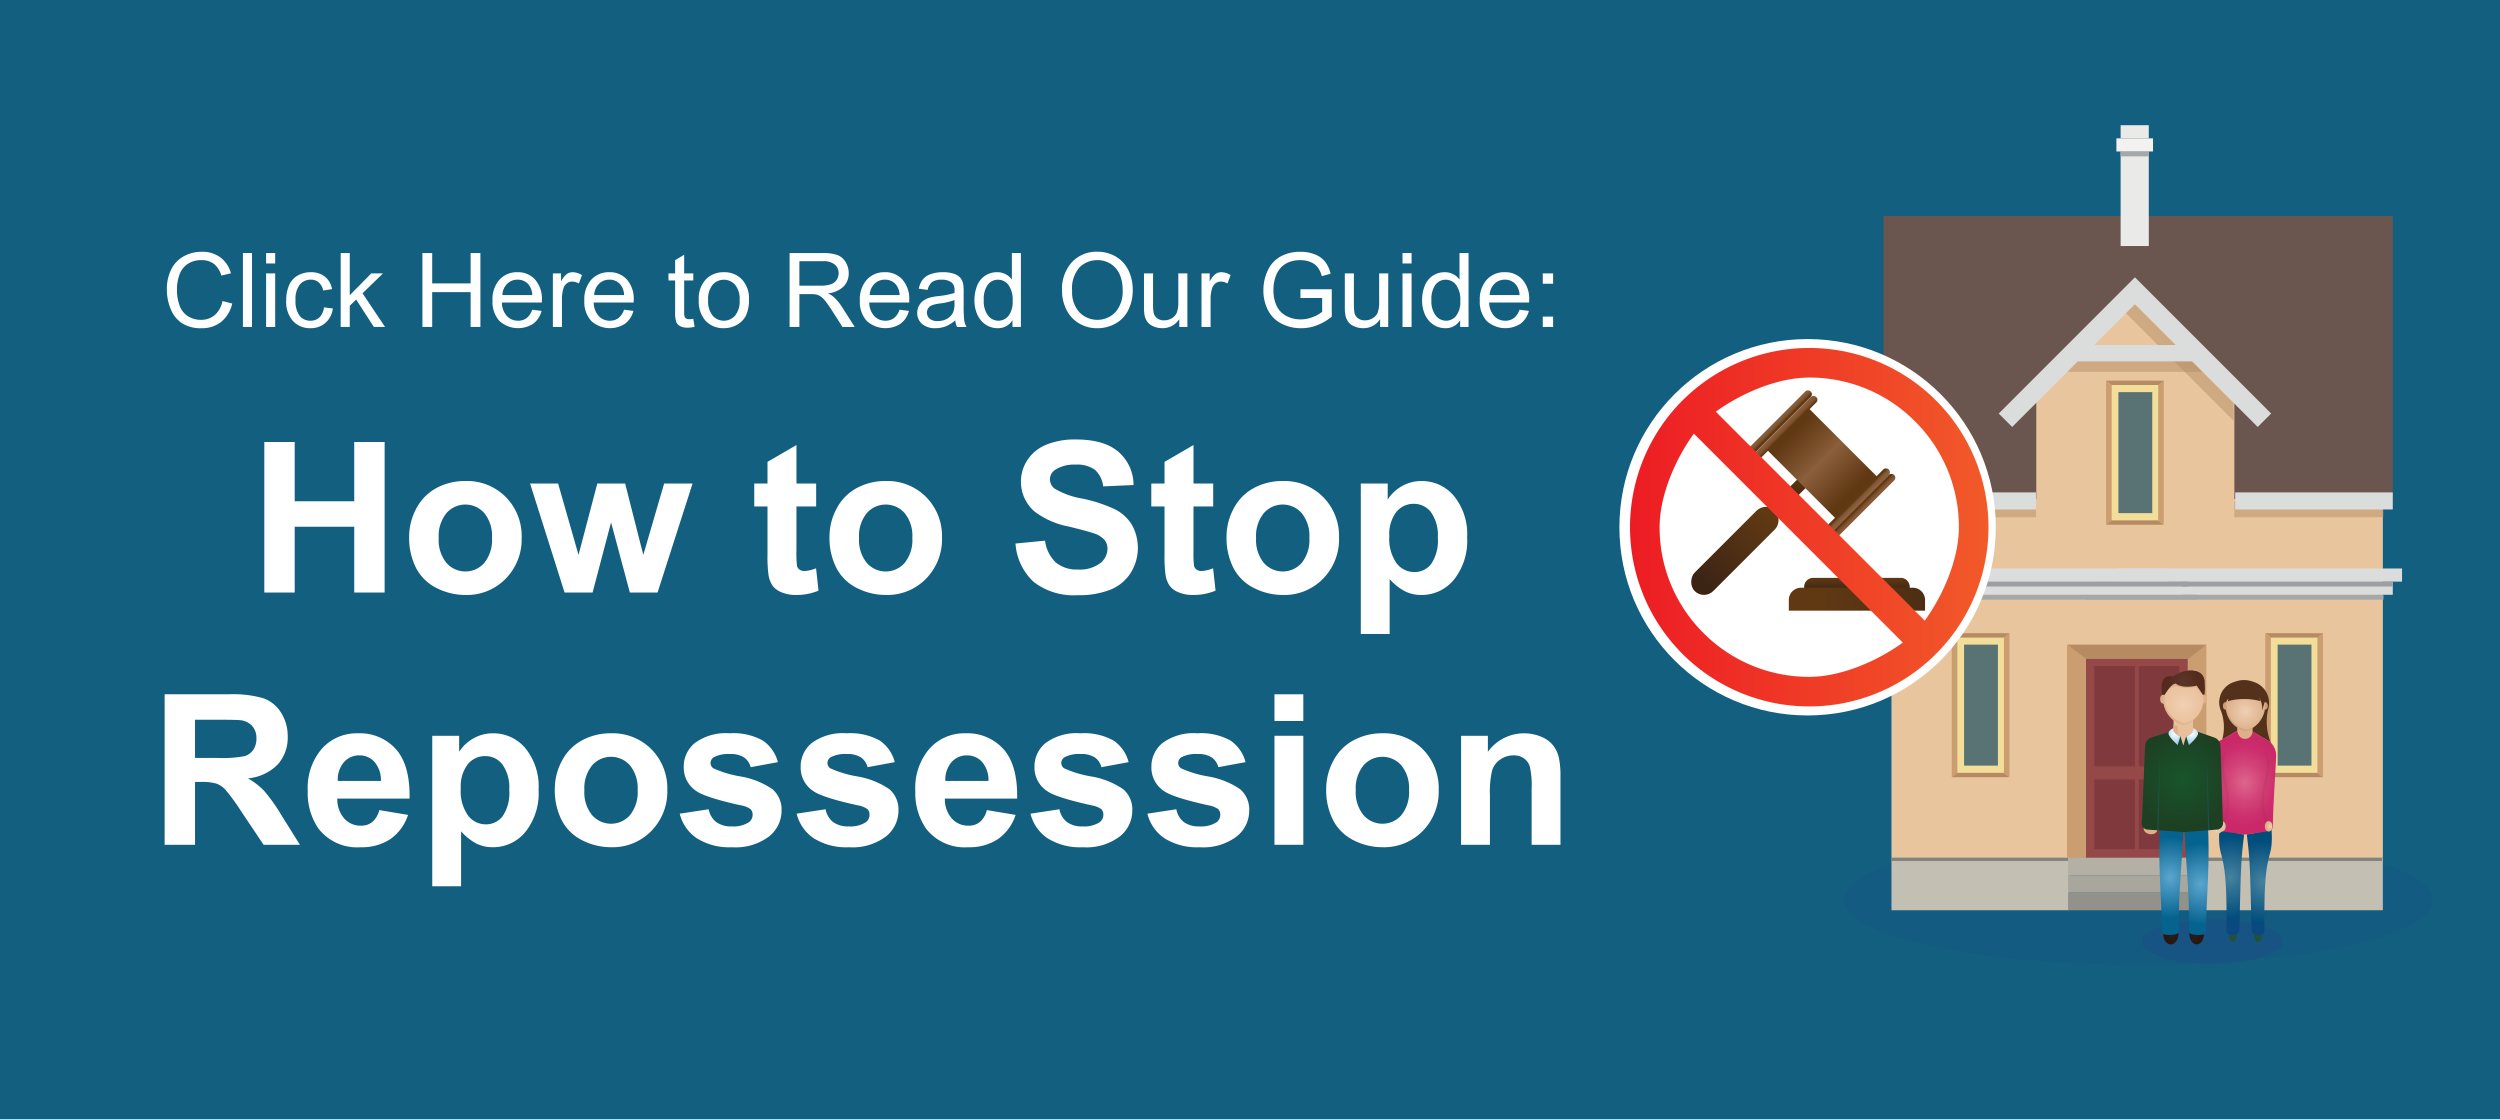 <svg xmlns="http://www.w3.org/2000/svg" xmlns:xlink="http://www.w3.org/1999/xlink" width="335" height="150" viewBox="0 0 335 150">
  <rect x="0" y="0" width="335" height="150" fill="#333333" stroke="none"/>
  <defs>
    <style>
      .cls-1 {
        isolation: isolate;
      }

      .cls-2 {
        fill: #125f80;
      }

      .cls-10, .cls-11, .cls-12, .cls-14, .cls-18, .cls-19, .cls-2, .cls-20, .cls-21, .cls-24, .cls-29, .cls-35, .cls-36, .cls-5, .cls-6, .cls-7, .cls-8, .cls-9 {
        fill-rule: evenodd;
      }

      .cls-3 {
        fill: #2b3990;
      }

      .cls-3, .cls-46 {
        opacity: 0.1;
      }

      .cls-3, .cls-46, .cls-50 {
        mix-blend-mode: multiply;
      }

      .cls-4 {
        fill: #6a564f;
      }

      .cls-5 {
        fill: #c4bfb3;
      }

      .cls-6 {
        fill: #b4b0a5;
      }

      .cls-7 {
        fill: #a9a79d;
      }

      .cls-8 {
        fill: #93928a;
      }

      .cls-9 {
        fill: #eaeae8;
      }

      .cls-10 {
        fill: #f3f2f1;
      }

      .cls-11 {
        fill: #a5a8a9;
      }

      .cls-12 {
        fill: #83827b;
      }

      .cls-13, .cls-14 {
        fill: #e8c59d;
      }

      .cls-15 {
        fill: #944948;
      }

      .cls-16 {
        fill: #803a3d;
      }

      .cls-17 {
        fill: #c49a6c;
      }

      .cls-18, .cls-25 {
        fill: #dbdddc;
      }

      .cls-19 {
        fill: #9da0a2;
      }

      .cls-20 {
        fill: #cb9e71;
      }

      .cls-21 {
        fill: #b68b63;
      }

      .cls-22 {
        fill: #f2dd99;
      }

      .cls-23 {
        fill: #597274;
      }

      .cls-24, .cls-26 {
        fill: #b58e66;
        opacity: 0.5;
      }

      .cls-27 {
        fill: #fff;
      }

      .cls-28 {
        fill: url(#linear-gradient);
      }

      .cls-29 {
        fill: url(#linear-gradient-2);
      }

      .cls-30 {
        fill: url(#linear-gradient-3);
      }

      .cls-31 {
        fill: url(#linear-gradient-4);
      }

      .cls-32 {
        fill: url(#linear-gradient-5);
      }

      .cls-33 {
        fill: url(#linear-gradient-6);
      }

      .cls-34 {
        fill: url(#linear-gradient-7);
      }

      .cls-35 {
        fill: url(#linear-gradient-8);
      }

      .cls-36 {
        fill: url(#linear-gradient-9);
      }

      .cls-37 {
        fill: url(#linear-gradient-10);
      }

      .cls-38 {
        fill: url(#radial-gradient);
      }

      .cls-39 {
        fill: url(#radial-gradient-2);
      }

      .cls-40 {
        fill: url(#radial-gradient-3);
      }

      .cls-41 {
        fill: url(#radial-gradient-4);
      }

      .cls-42 {
        fill: #53311b;
      }

      .cls-43 {
        fill: #ddb08a;
      }

      .cls-44 {
        fill: #cd9d77;
      }

      .cls-45 {
        fill: url(#radial-gradient-5);
      }

      .cls-46 {
        fill: #603a1a;
      }

      .cls-47 {
        fill: url(#radial-gradient-6);
      }

      .cls-48 {
        fill: url(#radial-gradient-7);
      }

      .cls-49 {
        fill: url(#radial-gradient-8);
      }

      .cls-50 {
        fill: #2a3b8f;
        opacity: 0.2;
      }

      .cls-51 {
        fill: url(#radial-gradient-9);
      }

      .cls-52 {
        fill: url(#radial-gradient-10);
      }

      .cls-53 {
        fill: url(#radial-gradient-11);
      }

      .cls-54 {
        fill: url(#radial-gradient-12);
      }

      .cls-55 {
        fill: url(#radial-gradient-13);
      }

      .cls-56 {
        fill: url(#New_Gradient_Swatch_copy);
      }

      .cls-57 {
        fill: #e9c09b;
      }

      .cls-58 {
        fill: #1b76ba;
        opacity: 0.3;
      }

      .cls-59 {
        fill: url(#radial-gradient-14);
      }

      .cls-60 {
        fill: url(#radial-gradient-15);
      }

      .cls-61 {
        fill: url(#radial-gradient-16);
      }

      .cls-62 {
        fill: #deb18a;
      }

      .cls-63 {
        fill: url(#radial-gradient-17);
      }

      .cls-64 {
        fill: none;
      }

      .cls-65 {
        fill: url(#New_Gradient_Swatch);
      }

      .cls-66 {
        fill: url(#New_Gradient_Swatch-2);
      }
    </style>
    <linearGradient id="linear-gradient" x1="-534.654" y1="-3543.647" x2="-534.654" y2="-3531.522" gradientTransform="translate(767.129 3611.225)" gradientUnits="userSpaceOnUse">
      <stop offset="0" stop-color="#603913"/>
      <stop offset="0.791" stop-color="#442915"/>
      <stop offset="1" stop-color="#3c2415"/>
    </linearGradient>
    <linearGradient id="linear-gradient-2" x1="240.413" y1="63.078" x2="240.413" y2="68.329" gradientTransform="matrix(1, 0, 0, 1, 0, 0)" xlink:href="#linear-gradient"/>
    <linearGradient id="linear-gradient-3" x1="-1167.255" y1="2921.834" x2="-1167.255" y2="2932.765" gradientTransform="translate(1234.069 -2865.349) scale(0.848 1)" gradientUnits="userSpaceOnUse">
      <stop offset="0" stop-color="#603913"/>
      <stop offset="0.333" stop-color="#7c512d"/>
      <stop offset="0.495" stop-color="#8b5e3c"/>
      <stop offset="1" stop-color="#603913"/>
    </linearGradient>
    <linearGradient id="linear-gradient-4" x1="-542.631" y1="-3379.966" x2="-541.164" y2="-3379.966" gradientTransform="matrix(0, 1, -0.848, 0, -2627.035, 598.773)" gradientUnits="userSpaceOnUse">
      <stop offset="0" stop-color="#8b5e3c"/>
      <stop offset="0.513" stop-color="#895c3a"/>
      <stop offset="0.712" stop-color="#825634"/>
      <stop offset="0.856" stop-color="#764c28"/>
      <stop offset="0.974" stop-color="#653d18"/>
      <stop offset="1" stop-color="#603913"/>
    </linearGradient>
    <linearGradient id="linear-gradient-5" x1="-543.546" y1="-3379.966" x2="-542.324" y2="-3379.966" gradientTransform="matrix(0, 1, -0.848, 0, -2627.779, 599.081)" xlink:href="#linear-gradient-4"/>
    <linearGradient id="linear-gradient-6" x1="-527.119" y1="-3379.966" x2="-528.061" y2="-3379.966" gradientTransform="matrix(0, 1, -0.848, 0, -2617.325, 594.751)" xlink:href="#linear-gradient-4"/>
    <linearGradient id="linear-gradient-7" x1="-525.542" y1="-3379.966" x2="-527.023" y2="-3379.966" gradientTransform="matrix(0, 1, -0.848, 0, -2616.593, 594.448)" xlink:href="#linear-gradient-4"/>
    <linearGradient id="linear-gradient-8" x1="248.829" y1="79.224" x2="248.829" y2="77.462" gradientUnits="userSpaceOnUse">
      <stop offset="0" stop-color="#3c2415"/>
      <stop offset="1" stop-color="#603913"/>
    </linearGradient>
    <linearGradient id="linear-gradient-9" x1="270.175" y1="80.29" x2="244.065" y2="80.29" xlink:href="#linear-gradient-8"/>
    <linearGradient id="linear-gradient-10" x1="218.422" y1="70.645" x2="266.455" y2="70.645" gradientUnits="userSpaceOnUse">
      <stop offset="0" stop-color="#ed1c24"/>
      <stop offset="1" stop-color="#f15a29"/>
    </linearGradient>
    <radialGradient id="radial-gradient" cx="623.417" cy="-46.981" r="0.706" gradientTransform="translate(-164.945 192.76) scale(0.745 1.436)" gradientUnits="userSpaceOnUse">
      <stop offset="0" stop-color="#24572b"/>
      <stop offset="1" stop-color="#1d572c"/>
    </radialGradient>
    <radialGradient id="radial-gradient-2" cx="-1180.557" cy="-46.981" r="0.706" gradientTransform="matrix(-0.745, 0, 0, 1.436, -576.388, 192.76)" xlink:href="#radial-gradient"/>
    <radialGradient id="radial-gradient-3" cx="432.068" cy="-17.429" r="4.833" gradientTransform="matrix(0.999, 0.049, -0.053, 1.128, -133.707, 116.056)" gradientUnits="userSpaceOnUse">
      <stop offset="0" stop-color="#45829f"/>
      <stop offset="1" stop-color="#014d7c"/>
    </radialGradient>
    <radialGradient id="radial-gradient-4" cx="-909.564" cy="41.398" r="4.833" gradientTransform="matrix(-0.999, 0.049, 0.053, 1.128, -607.627, 116.056)" xlink:href="#radial-gradient-3"/>
    <radialGradient id="radial-gradient-5" cx="406.094" cy="104.861" r="6.035" gradientTransform="translate(-50.47) scale(0.865 1)" gradientUnits="userSpaceOnUse">
      <stop offset="0" stop-color="#dd668c"/>
      <stop offset="0.006" stop-color="#dd658c"/>
      <stop offset="0.423" stop-color="#d34479"/>
      <stop offset="0.77" stop-color="#cc2f6d"/>
      <stop offset="1" stop-color="#ca2869"/>
    </radialGradient>
    <radialGradient id="radial-gradient-6" cx="300.878" cy="95.354" r="2.643" gradientUnits="userSpaceOnUse">
      <stop offset="0" stop-color="#efd0b4"/>
      <stop offset="1" stop-color="#ddb08a"/>
    </radialGradient>
    <radialGradient id="radial-gradient-7" cx="402.653" cy="110.73" r="0.645" gradientTransform="translate(-50.47) scale(0.865 1)" xlink:href="#radial-gradient-6"/>
    <radialGradient id="radial-gradient-8" cx="-1151.229" cy="110.73" r="0.645" gradientTransform="matrix(-0.865, 0, 0, 1, -691.56, 0)" xlink:href="#radial-gradient-6"/>
    <radialGradient id="radial-gradient-9" cx="651.16" cy="-80.35" r="1.138" gradientTransform="translate(-170.187 252.063) scale(0.713 1.579)" gradientUnits="userSpaceOnUse">
      <stop offset="0" stop-color="#231f20"/>
      <stop offset="1" stop-color="#2a150f"/>
    </radialGradient>
    <radialGradient id="radial-gradient-10" cx="612.223" cy="-80.35" r="1.138" gradientTransform="translate(-164.945 252.063) scale(0.745 1.579)" xlink:href="#radial-gradient-9"/>
    <radialGradient id="radial-gradient-11" cx="-1424.439" cy="63.992" r="4.822" gradientTransform="matrix(-0.999, 0.049, 0.053, 1.128, -1131.496, 116.056)" gradientUnits="userSpaceOnUse">
      <stop offset="0" stop-color="#5ba5ce"/>
      <stop offset="1" stop-color="#05638f"/>
    </radialGradient>
    <radialGradient id="radial-gradient-12" cx="424.015" cy="-17.057" r="4.822" gradientTransform="matrix(0.999, 0.049, -0.053, 1.128, -133.707, 116.056)" xlink:href="#radial-gradient-11"/>
    <radialGradient id="radial-gradient-13" cx="127.855" cy="267.63" r="0.799" gradientTransform="translate(169.11 -156.51)" gradientUnits="userSpaceOnUse">
      <stop offset="0" stop-color="#efd0b4"/>
      <stop offset="1" stop-color="#e9c09b"/>
    </radialGradient>
    <radialGradient id="New_Gradient_Swatch_copy" data-name="New Gradient Swatch copy" cx="292.432" cy="104.423" r="6.321" gradientUnits="userSpaceOnUse">
      <stop offset="0" stop-color="#18552b"/>
      <stop offset="1" stop-color="#1d4023"/>
    </radialGradient>
    <radialGradient id="radial-gradient-14" cx="291.423" cy="98.295" r="1.65" gradientUnits="userSpaceOnUse">
      <stop offset="0" stop-color="#fff"/>
      <stop offset="1" stop-color="#8bc4eb"/>
    </radialGradient>
    <radialGradient id="radial-gradient-15" cx="198.074" cy="98.295" r="1.65" gradientTransform="matrix(-1, 0, 0, 1, 491.772, 0)" xlink:href="#radial-gradient-14"/>
    <radialGradient id="radial-gradient-16" cx="290.16" cy="93.218" r="0.001" gradientUnits="userSpaceOnUse">
      <stop offset="0" stop-color="#8a5e3c"/>
      <stop offset="1" stop-color="#754d29"/>
    </radialGradient>
    <radialGradient id="radial-gradient-17" cx="292.58" cy="94.383" r="2.734" gradientUnits="userSpaceOnUse">
      <stop offset="0" stop-color="#f0d0b4"/>
      <stop offset="1" stop-color="#eac19c"/>
    </radialGradient>
    <radialGradient id="New_Gradient_Swatch" data-name="New Gradient Swatch" cx="292.555" cy="91.49" r="2.351" gradientUnits="userSpaceOnUse">
      <stop offset="0" stop-color="#5b3729"/>
      <stop offset="1" stop-color="#532a1c"/>
    </radialGradient>
    <radialGradient id="New_Gradient_Swatch-2" cx="292.554" cy="91.097" r="2.229" xlink:href="#New_Gradient_Swatch"/>
  </defs>
  <title>335x150-banner-out</title>
  <g class="cls-1">
    <g id="Layer_1" data-name="Layer 1">
      <polygon class="cls-2" points="0 0 335 0 335 150 0 150 0 0 0 0"/>
    </g>
    <g id="Layer_3" data-name="Layer 3">
      <g>
        <ellipse class="cls-3" cx="286.54" cy="120.587" rx="39.46" ry="8.696"/>
        <g>
          <rect class="cls-4" x="252.382" y="28.944" width="68.25" height="38.008"/>
          <polygon class="cls-5" points="277.235 114.928 253.459 114.928 253.459 121.974 277.235 121.974 277.235 114.928 277.235 114.928"/>
          <polygon class="cls-6" points="295.524 114.928 277.124 114.928 277.124 117.276 295.524 117.276 295.524 114.928 295.524 114.928"/>
          <polygon class="cls-7" points="277.123 117.276 277.123 119.625 295.525 119.625 295.525 117.276 277.123 117.276 277.123 117.276"/>
          <polygon class="cls-8" points="277.123 119.625 277.123 121.973 295.525 121.973 295.525 119.625 277.123 119.625 277.123 119.625"/>
          <g>
            <polygon class="cls-9" points="284.164 20.298 284.164 32.967 287.938 32.967 287.938 20.298 284.164 20.298 284.164 20.298"/>
            <polygon class="cls-9" points="287.938 18.538 287.938 16.777 284.164 16.777 284.164 18.538 287.938 18.538 287.938 18.538"/>
            <polygon class="cls-10" points="288.504 20.298 288.504 18.538 283.598 18.538 283.598 20.298 288.504 20.298 288.504 20.298"/>
            <polygon class="cls-11" points="287.938 20.954 287.938 20.298 284.273 20.298 284.164 20.298 284.164 20.954 287.938 20.954 287.938 20.954"/>
          </g>
          <polygon class="cls-12" points="277.123 115.366 277.123 114.928 253.459 114.928 253.459 115.366 277.123 115.366 277.123 115.366"/>
          <polygon class="cls-5" points="319.301 114.928 295.525 114.928 295.525 121.974 319.301 121.974 319.301 114.928 319.301 114.928"/>
          <polygon class="cls-12" points="319.19 115.366 319.19 114.928 295.525 114.928 295.525 115.366 319.19 115.366 319.19 115.366"/>
          <rect class="cls-13" x="253.459" y="66.872" width="65.842" height="48.057"/>
          <polygon class="cls-14" points="299.407 75.003 272.861 75.003 272.861 51.592 286.079 38.901 299.407 51.303 299.407 75.003"/>
          <g>
            <rect class="cls-15" x="279.48" y="87.589" width="13.721" height="27.339"/>
            <g>
              <rect class="cls-16" x="280.637" y="89.26" width="5.444" height="13.437"/>
              <rect class="cls-16" x="286.6" y="89.26" width="5.444" height="13.437"/>
            </g>
            <g>
              <rect class="cls-16" x="280.637" y="104.442" width="5.444" height="9.341"/>
              <rect class="cls-16" x="286.6" y="104.442" width="5.444" height="9.341"/>
            </g>
          </g>
          <circle class="cls-17" cx="291.266" cy="103.686" r="1.092"/>
          <g>
            <polygon class="cls-18" points="320.632 77.939 280.321 77.939 280.321 79.7 320.632 79.7 320.632 77.939 320.632 77.939"/>
            <polygon class="cls-18" points="321.873 76.177 283.501 76.177 283.501 77.939 321.873 77.939 321.873 76.177 321.873 76.177"/>
            <polygon class="cls-11" points="319.391 80.356 319.391 79.7 280.742 79.7 279.591 79.7 279.591 80.356 319.391 80.356 319.391 80.356"/>
            <polygon class="cls-19" points="320.632 77.939 280.742 77.939 280.742 78.595 320.632 78.595 320.632 77.939 320.632 77.939"/>
            <polygon class="cls-18" points="252.382 77.939 292.358 77.939 292.358 79.7 252.382 79.7 252.382 77.939 252.382 77.939"/>
            <polygon class="cls-18" points="251.207 76.177 290.493 76.177 290.493 77.939 251.207 77.939 251.207 76.177 251.207 76.177"/>
            <polygon class="cls-11" points="253.459 80.356 253.459 79.7 293.219 79.7 294.402 79.7 294.402 80.356 253.459 80.356 253.459 80.356"/>
            <polygon class="cls-19" points="252.382 77.939 293.252 77.939 293.252 78.595 252.382 78.595 252.382 77.939 252.382 77.939"/>
          </g>
          <polygon class="cls-20" points="279.48 114.928 276.982 114.928 276.982 86.379 279.48 87.589 279.48 114.928"/>
          <polygon class="cls-20" points="295.651 114.928 293.153 114.928 293.153 87.589 295.651 86.379 295.651 114.928"/>
          <polygon class="cls-21" points="293.241 88.294 279.533 88.294 277.022 86.379 295.651 86.379 293.241 88.294"/>
          <g>
            <g>
              <rect class="cls-22" x="298.342" y="91.369" width="18.143" height="6.255" transform="translate(401.909 -212.917) rotate(90)"/>
              <rect class="cls-23" x="305.201" y="86.379" width="4.534" height="16.214"/>
            </g>
            <polygon class="cls-20" points="311.285 104.147 310.541 103.567 310.541 85.425 311.285 84.845 311.285 104.147"/>
            <polygon class="cls-20" points="303.546 104.147 304.29 103.567 304.29 85.425 303.546 84.845 303.546 104.147"/>
            <polygon class="cls-21" points="303.546 84.845 304.306 85.425 306.406 85.425 308.456 85.425 310.555 85.425 311.285 84.845 303.546 84.845"/>
            <polygon class="cls-21" points="311.285 104.147 310.525 103.567 308.425 103.567 306.375 103.567 304.276 103.567 303.546 104.147 311.285 104.147"/>
          </g>
          <g>
            <g>
              <rect class="cls-22" x="277.008" y="57.536" width="18.143" height="6.255" transform="translate(346.743 -225.415) rotate(90)"/>
              <rect class="cls-23" x="283.867" y="52.547" width="4.534" height="16.214"/>
            </g>
            <polygon class="cls-20" points="289.95 70.315 289.206 69.735 289.206 51.592 289.95 51.013 289.95 70.315"/>
            <polygon class="cls-20" points="282.212 70.315 282.956 69.735 282.956 51.592 282.212 51.013 282.212 70.315"/>
            <polygon class="cls-21" points="282.212 51.013 282.972 51.592 285.071 51.592 287.121 51.592 289.221 51.592 289.95 51.013 282.212 51.013"/>
            <polygon class="cls-21" points="289.95 70.315 289.19 69.735 287.091 69.735 285.041 69.735 282.941 69.735 282.212 70.315 289.95 70.315"/>
          </g>
          <polygon class="cls-24" points="284.464 41.544 299.31 56.39 299.31 52.547 285.872 39.108 284.464 41.544"/>
          <path class="cls-24" d="M277.235,47.533c.286-.013,16.523,0,16.523,0l2.839,2.299H275.506Z"/>
          <g>
            <g>
              <rect class="cls-22" x="256.329" y="91.369" width="18.143" height="6.255" transform="translate(359.896 -170.904) rotate(90)"/>
              <rect class="cls-23" x="263.188" y="86.379" width="4.534" height="16.214"/>
            </g>
            <polygon class="cls-20" points="269.272 104.147 268.527 103.567 268.527 85.425 269.272 84.845 269.272 104.147"/>
            <polygon class="cls-20" points="261.533 104.147 262.277 103.567 262.277 85.425 261.533 84.845 261.533 104.147"/>
            <polygon class="cls-21" points="261.533 84.845 262.293 85.425 264.393 85.425 266.442 85.425 268.542 85.425 269.272 84.845 261.533 84.845"/>
            <polygon class="cls-21" points="269.272 104.147 268.511 103.567 266.412 103.567 264.362 103.567 262.263 103.567 261.533 104.147 269.272 104.147"/>
          </g>
          <polygon class="cls-18" points="304.333 55.414 286.088 37.169 286.081 37.176 286.074 37.169 267.83 55.414 269.63 57.214 286.081 40.763 302.532 57.214 304.333 55.414"/>
          <rect class="cls-25" x="278.231" y="46.234" width="16.171" height="2.191"/>
          <rect class="cls-26" x="253.459" y="67.125" width="19.358" height="2.185"/>
          <rect class="cls-26" x="299.407" y="67.125" width="19.984" height="2.185"/>
          <rect class="cls-25" x="252.382" y="65.981" width="20.435" height="2.287"/>
          <rect class="cls-25" x="299.518" y="65.981" width="21.114" height="2.287"/>
        </g>
        <g>
          <circle class="cls-27" cx="242.218" cy="70.653" r="25.218"/>
          <rect class="cls-28" x="230.721" y="66.2" width="3.509" height="15.233" rx="1.755" ry="1.755" transform="translate(120.287 -142.764) rotate(45)"/>
          <path class="cls-29" d="M243.598,63.101l-.485-.485a.459.459,0,0,0-.647,0l-5.37,5.37a1.738,1.738,0,0,1,.766.446h0a1.735,1.735,0,0,1,.407.646l5.33-5.33A.459.459,0,0,0,243.598,63.101Z"/>
          <g>
            <rect class="cls-30" x="240.238" y="55.242" width="7.893" height="13.732" rx="0.431" ry="0.431" transform="translate(27.603 190.855) rotate(-45)"/>
            <rect class="cls-31" x="233.603" y="56.736" width="11.451" height="1.035" rx="0.487" ry="0.487" transform="translate(29.614 186) rotate(-45)"/>
            <rect class="cls-32" x="232.86" y="55.992" width="11.451" height="1.035" rx="0.487" ry="0.487" transform="translate(29.922 185.257) rotate(-45)"/>
            <rect class="cls-33" x="243.313" y="66.446" width="11.451" height="1.035" rx="0.487" ry="0.487" transform="translate(25.592 195.71) rotate(-45)"/>
            <rect class="cls-34" x="244.045" y="67.178" width="11.451" height="1.035" rx="0.487" ry="0.487" transform="translate(25.288 196.442) rotate(-45)"/>
          </g>
          <g>
            <path class="cls-35" d="M255.903,79.576V78.576a1.214,1.214,0,0,0-1.269-1.143H243.025a1.214,1.214,0,0,0-1.269,1.143v1Z"/>
            <path class="cls-36" d="M257.957,81.826V80.392a1.643,1.643,0,0,0-1.638-1.638H241.339a1.643,1.643,0,0,0-1.638,1.638v1.433Z"/>
          </g>
          <path class="cls-37" d="M242.439,46.628a24.017,24.017,0,1,0,24.017,24.017A24.017,24.017,0,0,0,242.439,46.628ZM256.617,56.467A19.92,19.92,0,0,1,262.49,70.645c0,4.275-2.113,9.127-4.575,12.522L229.917,55.168c3.395-2.462,8.247-4.575,12.522-4.575A19.92,19.92,0,0,1,256.617,56.467ZM228.26,84.824A19.92,19.92,0,0,1,222.387,70.645c0-4.275,2.129-9.144,4.591-12.538l27.999,27.999c-3.395,2.462-8.264,4.591-12.538,4.591A19.92,19.92,0,0,1,228.26,84.824Z"/>
        </g>
        <g>
          <g>
            <ellipse class="cls-38" cx="299.222" cy="125.282" rx="0.554" ry="0.955"/>
            <ellipse class="cls-39" cx="302.6" cy="125.282" rx="0.554" ry="0.955"/>
            <path class="cls-40" d="M299.511,125.221c-.425.06-.145.081-.573.04-.482-.047-.608-.184-.598-.781.176-11.47-1.18-8.63-.955-13.125.03-.596.808-1.018,1.291-1.052a7.872,7.872,0,0,1,1.545.083c.477.081.559.822.492,1.405-.421,3.668-.421,3.668-.632,12.612C300.066,124.988,299.99,125.154,299.511,125.221Z"/>
            <path class="cls-41" d="M302.274,125.221c.425.06.145.081.573.04.482-.047.608-.184.598-.781-.176-11.47,1.18-8.63.955-13.125-.03-.596-.808-1.018-1.291-1.052a7.872,7.872,0,0,0-1.545.083c-.477.081-.559.822-.492,1.405.421,3.668.421,3.668.632,12.612C301.719,124.988,301.795,125.154,302.274,125.221Z"/>
            <path class="cls-42" d="M299.479,91.356a2.86,2.86,0,0,0-1.931,3.744,6.232,6.232,0,0,1,0,4.681L300.367,98.132h.665l3.443,1.823a7.657,7.657,0,0,1-.583-4.782,2.958,2.958,0,0,0-1.972-3.817A3.386,3.386,0,0,0,299.479,91.356Z"/>
            <path class="cls-43" d="M304.254,110.473c-.076-1.086.766-8.779.743-9.156a2.472,2.472,0,0,0-.906-1.973l-.909-.509-1.347-.825.062-1.797h-2.105v1.7l-1.029.62h0l-1.45.811a5.953,5.953,0,0,0-.519,2.259c-.024.376.575,7.604.499,8.69a.7.7,0,0,0,.651.827l2.396.655a3.469,3.469,0,0,0,1.015-.006l2.209-.429A.764.764,0,0,0,304.254,110.473Z"/>
            <ellipse class="cls-44" cx="298.224" cy="94.591" rx="0.36" ry="0.509"/>
            <path class="cls-45" d="M298.762,98.533l-1.45.811a1.85,1.85,0,0,0-.773,1.232l-.087.419s-.061,1.83.005,2.434c.17,1.568-.017,7.81,1.129,7.903l.379.094,2.374.348a3.469,3.469,0,0,0,1.015-.006L303.889,111.4a.764.764,0,0,0,.692-.867c-.076-1.086.44-8.84.417-9.216a2.472,2.472,0,0,0-.906-1.973l-.909-.509-1.347-.825a1.001,1.001,0,0,1-.979 1c-.947,0-1.064-1.097-1.064-1.097l-1.029.62Z"/>
            <path class="cls-44" d="M303.892,94.591c0,.281-.161.509-.36.509s-.117-.189-.117-.47.005-.548.117-.548C303.73,94.082,303.892,94.31,303.892,94.591Z"/>
            <path class="cls-46" d="M298.418,100.503c-1.101,2.513.176,3.79.285,6.422.086,2.06-.045,1.454-.458,3.367-.09-.047-.144-.287-.231-.308a9.984,9.984,0,0,0,.318-2.969C298.287,105.193,296.725,101.84,298.418,100.503Z"/>
            <path class="cls-46" d="M303.318,100.503c1.101,2.513-.176,3.79-.285,6.422-.086,2.06.326,2.587.739,4.501a1.017,1.017,0,0,1,.263-.079c-.247-1.84-.678-2.425-.631-4.332C303.449,105.193,305.012,101.84,303.318,100.503Z"/>
            <path class="cls-47" d="M303.467,94.101c-.12.387-.365,1.17-.357,1.11a2.631,2.631,0,0,0-.483-1.871,1.597,1.597,0,0,0-1.154-.449,4.305,4.305,0,0,0-1.499-.142,18.402,18.402,0,0,0-1.541,1.04c-.088.167-.136.287-.147.304a1.071,1.071,0,0,0-.024.165,3.857,3.857,0,0,0-.037.531,3.561,3.561,0,0,0,2.653,3.196,3.652,3.652,0,0,0,2.653-3.196,3.859,3.859,0,0,0-.037-.531A1.16,1.16,0,0,0,303.467,94.101Z"/>
            <path class="cls-46" d="M300.961,97.979q.028-.003.057-.009l.015-.003q.036-.007.074-.018l.019-.006q.031-.009.063-.02l.022-.008c.027-.01.055-.02.083-.031l.012-.005c.025-.01.05-.021.076-.033l.027-.013q.036-.017.073-.036l.018-.009c.03-.016.06-.032.09-.049l.029-.017q.034-.02.069-.041l.03-.018q.046-.029.092-.06l.026-.018q.036-.024.071-.05l.035-.025q.038-.028.076-.057l.028-.022q.043-.034.086-.069l.037-.031q.032-.027.065-.055l.035-.03q.045-.04.09-.082l.034-.033q.031-.03.062-.06l.038-.038q.037-.038.074-.077l.038-.041q.033-.036.065-.073l.037-.043q.029-.034.057-.068l.032-.039q.039-.05.077-.101l.032-.044q.026-.035.051-.071l.032-.046q.036-.054.07-.109l.023-.038.029-.05a3.455,3.455,0,0,1-2.109,1.555,3.561,3.561,0,0,1-2.653-3.196,3.828,3.828,0,0,1,.064-.7c-.068.106-.113.179-.124.198q-.012.066-.022.132l-.005.036a3.893,3.893,0,0,0-.035.395c-.002.045-.002.091-.002.136a3.561,3.561,0,0,0,2.653,3.196c.02,0,.042-.002.064-.004Z"/>
            <path class="cls-42" d="M300.73,93.674a7.507,7.507,0,0,1,2.192.292h0a11.165,11.165,0,0,0-.569-1.359,26.546,26.546,0,0,0-3.561-.113l-.256,1.472h.002A7.507,7.507,0,0,1,300.73,93.674Z"/>
            <ellipse class="cls-48" cx="297.736" cy="110.73" rx="0.509" ry="0.696"/>
            <ellipse class="cls-49" cx="304" cy="110.73" rx="0.509" ry="0.696"/>
          </g>
          <ellipse class="cls-50" cx="296.428" cy="126.162" rx="9.456" ry="2.989"/>
          <g>
            <g>
              <ellipse class="cls-51" cx="294.357" cy="125.188" rx="0.97" ry="1.361"/>
              <ellipse class="cls-52" cx="290.888" cy="125.188" rx="1.012" ry="1.361"/>
              <path class="cls-53" d="M293.893,125.221a3.937,3.937,0,0,0,1.091.04c.482-.047.581-.184.598-.781.128-4.499.526-8.926.301-13.421-.03-.596-.364-.722-.846-.756a7.872,7.872,0,0,0-1.545.083c-.477.081-.798.255-.772.842.197,4.422.68,8.751.603,13.175C293.314,124.989,293.415,125.154,293.893,125.221Z"/>
              <path class="cls-54" d="M291.406,125.221a3.937,3.937,0,0,1-1.091.04c-.482-.047-.581-.184-.598-.781-.128-4.499-.526-8.926-.301-13.421.03-.596.364-.722.846-.756a7.872,7.872,0,0,1,1.545.083c.477.081.798.255.772.842-.197,4.422-.68,8.751-.603,13.175C291.985,124.989,291.885,125.154,291.406,125.221Z"/>
              <ellipse class="cls-43" cx="288.166" cy="111.12" rx="0.665" ry="0.913" transform="translate(130.307 376.578) rotate(-80.349)"/>
              <ellipse class="cls-55" cx="296.965" cy="111.12" rx="0.913" ry="0.665" transform="translate(-16.267 61.911) rotate(-11.587)"/>
              <path class="cls-56" d="M297.884,110.237c-.095-1.169-.265-10.27-.401-10.653a1.277,1.277,0,0,0-.731-.741l-4.313-1.503.005.18-4.206,1.322a1.277,1.277,0,0,0-.731.741c-.135.38-.379,9.453-.523,10.625a.857.857,0,0,0,.851.962l4.801.334,4.386-.334A.864.864,0,0,0,297.884,110.237Z"/>
              <path class="cls-57" d="M293.871,98.067h0a1.666,1.666,0,0,1-2.622,0h0V95.852h2.622Z"/>
              <path class="cls-43" d="M291.249,98.067l.281.215a.567.567,0,0,0,.052.035l.279.168-.013-1.144-.598-.218Z"/>
              <polygon class="cls-58" points="289.079 111.223 289.427 101.185 289.253 111.235 289.079 111.223"/>
              <polygon class="cls-58" points="296.052 111.223 295.704 101.185 295.878 111.235 296.052 111.223"/>
              <path class="cls-59" d="M291.249,97.564s-.61.231-.674.679,1.231,1.602,1.231,1.602l.37-1.183s-.927-.318-.927-.793Z"/>
              <path class="cls-60" d="M293.873,97.564s.61.231.674.679-1.231,1.602-1.231,1.602l-.37-1.183s.927-.318.927-.793Z"/>
              <polygon class="cls-57" points="292.176 98.663 292.56 99.91 292.945 98.663 292.617 98.485 292.176 98.663"/>
              <path class="cls-61" d="M290.16,93.217l0,0Z"/>
            </g>
            <ellipse class="cls-62" cx="295.269" cy="93.686" rx="0.431" ry="0.61"/>
            <ellipse class="cls-62" cx="289.891" cy="93.686" rx="0.431" ry="0.61"/>
            <path class="cls-63" d="M292.58,97.163a3.7,3.7,0,0,0,2.689-3.239,3.908,3.908,0,0,0-.038-.538h0c-.014-.101-.032-.2-.054-.298l-.809-1.214s-1.857.48-2.814-.27c-.642,0-1.539,1.451-1.578,1.513-.023.102-.033.163-.048.269h0a3.91,3.91,0,0,0-.038.538,3.609,3.609,0,0,0,2.689,3.239"/>
            <path class="cls-62" d="M292.58,97.163a3.613,3.613,0,0,0,2.267-1.784,3.506,3.506,0,0,1-2.142,1.584"/>
            <path class="cls-62" d="M292.705,96.963a3.609,3.609,0,0,1-2.689-3.239,3.696,3.696,0,0,1,.482-1.85,3.651,3.651,0,0,0-.607,2.05,3.609,3.609,0,0,0,2.689,3.239"/>
            <path class="cls-64" d="M292.58,97.163a3.7,3.7,0,0,0,2.689-3.239,3.908,3.908,0,0,0-.038-.538h0c-.014-.101-.032-.2-.054-.298l-.809-1.214s-1.857.48-2.814-.27c-.642,0-1.539,1.451-1.578,1.513-.023.102-.033.163-.048.269h0a3.91,3.91,0,0,0-.038.538,3.609,3.609,0,0,0,2.689,3.239"/>
            <path class="cls-62" d="M289.984,92.861s1.232-1.107,1.645-.9a4.662,4.662,0,0,0,2.551.075c.998,1.055.975.938.975.938l-.544-1.482L293.393,91.21l-2.401.094Z"/>
            <path class="cls-65" d="M295.178,93.09a.312.312,0,0,1,.091-.014.316.316,0,0,1,.123.026,6.997,6.997,0,0,0-.029-2.061c-.338-1.576-2.783-1.444-4.127-.356-1.998-.438-1.56,2.095-1.494,2.43a.321.321,0,0,1,.15-.039,1.149,1.149,0,0,1,.173.039c.001-.005-.001.006,0,0,.039-.062.849-1.511,1.491-1.511.957.75,2.814.27,2.814.27l.809,1.214Z"/>
            <path class="cls-64" d="M292.58,97.163a3.7,3.7,0,0,0,2.689-3.239,3.908,3.908,0,0,0-.038-.538h0c-.014-.101-.032-.2-.054-.298l-.809-1.214s-1.857.48-2.814-.27c-.642,0-1.539,1.451-1.578,1.513-.023.102-.033.163-.048.269h0a3.91,3.91,0,0,0-.038.538,3.609,3.609,0,0,0,2.689,3.239"/>
            <path class="cls-66" d="M291.235,90.935c1.344-1.088,3.789-1.219,4.127.356a2.806,2.806,0,0,1,.091.762,3.51,3.51,0,0,0-.091-1.012c-.338-1.576-2.783-1.444-4.127-.356-1.411-.309-1.605.835-1.579,1.646C289.683,91.557,289.964,90.656,291.235,90.935Z"/>
          </g>
        </g>
      </g>
    </g>
    <g id="Layer_2" data-name="Layer 2">
      <g>
        <path class="cls-27" d="M29.807,40.34l1.311.331a4.412,4.412,0,0,1-1.483,2.463,4.086,4.086,0,0,1-2.618.848,4.706,4.706,0,0,1-2.605-.652,4.074,4.074,0,0,1-1.527-1.889,6.737,6.737,0,0,1-.524-2.655,5.839,5.839,0,0,1,.591-2.7,4.054,4.054,0,0,1,1.683-1.75,4.917,4.917,0,0,1,2.402-.598,4.061,4.061,0,0,1,2.5.757,3.928,3.928,0,0,1,1.412,2.128l-1.291.304a3.06,3.06,0,0,0-1-1.574,2.666,2.666,0,0,0-1.648-.493,3.2,3.2,0,0,0-1.909.547,2.888,2.888,0,0,0-1.078,1.469,5.911,5.911,0,0,0-.311,1.902,6.042,6.042,0,0,0,.368,2.206,2.742,2.742,0,0,0,1.145,1.409,3.208,3.208,0,0,0,1.682.466,2.821,2.821,0,0,0,1.865-.635A3.251,3.251,0,0,0,29.807,40.34Z"/>
        <path class="cls-27" d="M32.55,43.813V33.908H33.767v9.905Z"/>
        <path class="cls-27" d="M35.658,35.307V33.908h1.216v1.398Zm0,8.507V36.638h1.216v7.176Z"/>
        <path class="cls-27" d="M43.409,41.185l1.196.155a3.104,3.104,0,0,1-1.003,1.936,2.922,2.922,0,0,1-1.983.699A3.079,3.079,0,0,1,39.25,43.013a3.904,3.904,0,0,1-.896-2.76,4.994,4.994,0,0,1,.385-2.034,2.685,2.685,0,0,1,1.172-1.307,3.478,3.478,0,0,1,1.713-.436,2.979,2.979,0,0,1,1.912.591,2.712,2.712,0,0,1,.953,1.679l-1.183.182a1.968,1.968,0,0,0-.598-1.088,1.548,1.548,0,0,0-1.038-.365,1.889,1.889,0,0,0-1.493.659,3.129,3.129,0,0,0-.574,2.084,3.231,3.231,0,0,0,.554,2.102,1.802,1.802,0,0,0,1.446.655,1.705,1.705,0,0,0,1.196-.439A2.183,2.183,0,0,0,43.409,41.185Z"/>
        <path class="cls-27" d="M45.652,43.813V33.908h1.216v5.648l2.878-2.919H51.321l-2.743,2.662,3.02,4.514h-1.5l-2.372-3.669-.858.824v2.845Z"/>
        <path class="cls-27" d="M56.604,43.813V33.908h1.311v4.067h5.148V33.908h1.311v9.905h-1.311V39.145H57.915v4.669Z"/>
        <path class="cls-27" d="M71.313,41.502l1.257.156a3.067,3.067,0,0,1-1.102,1.709,3.731,3.731,0,0,1-4.55-.362,3.786,3.786,0,0,1-.922-2.719,3.966,3.966,0,0,1,.932-2.811,3.158,3.158,0,0,1,2.419-1,3.067,3.067,0,0,1,2.352.98,3.892,3.892,0,0,1,.912,2.756q0,.108-.007.325H67.253a2.754,2.754,0,0,0,.669,1.811,1.991,1.991,0,0,0,1.5.628,1.863,1.863,0,0,0,1.142-.351A2.332,2.332,0,0,0,71.313,41.502Zm-3.993-1.966h4.007a2.436,2.436,0,0,0-.459-1.358,1.865,1.865,0,0,0-1.507-.703,1.931,1.931,0,0,0-1.409.561A2.217,2.217,0,0,0,67.32,39.537Z"/>
        <path class="cls-27" d="M74.084,43.813V36.638h1.095v1.088a2.967,2.967,0,0,1,.774-1.007,1.35,1.35,0,0,1,.78-.243,2.373,2.373,0,0,1,1.25.392l-.419,1.128a1.74,1.74,0,0,0-.892-.264,1.158,1.158,0,0,0-.716.24,1.302,1.302,0,0,0-.453.666,4.749,4.749,0,0,0-.203,1.419v3.757Z"/>
        <path class="cls-27" d="M83.618,41.502l1.257.156A3.067,3.067,0,0,1,83.773,43.368a3.731,3.731,0,0,1-4.55-.362,3.786,3.786,0,0,1-.922-2.719,3.966,3.966,0,0,1,.932-2.811,3.158,3.158,0,0,1,2.419-1,3.067,3.067,0,0,1,2.352.98,3.892,3.892,0,0,1,.912,2.756q0,.108-.007.325H79.557a2.754,2.754,0,0,0,.669,1.811,1.991,1.991,0,0,0,1.5.628,1.863,1.863,0,0,0,1.142-.351A2.332,2.332,0,0,0,83.618,41.502Zm-3.993-1.966h4.007a2.436,2.436,0,0,0-.459-1.358,1.865,1.865,0,0,0-1.507-.703,1.931,1.931,0,0,0-1.409.561A2.217,2.217,0,0,0,79.625,39.537Z"/>
        <path class="cls-27" d="M92.901,42.726l.176,1.074a4.497,4.497,0,0,1-.919.108,2.079,2.079,0,0,1-1.027-.209,1.174,1.174,0,0,1-.514-.551,4.356,4.356,0,0,1-.148-1.436V37.584h-.892V36.638h.892V34.861l1.209-.73V36.638h1.223V37.584H91.679v4.196a2.117,2.117,0,0,0,.064.669.508.508,0,0,0,.209.236.808.808,0,0,0,.416.088A3.923,3.923,0,0,0,92.901,42.726Z"/>
        <path class="cls-27" d="M93.638,40.226A3.699,3.699,0,0,1,94.746,37.273a3.341,3.341,0,0,1,2.257-.797,3.219,3.219,0,0,1,2.419.97,3.69,3.69,0,0,1,.939,2.679,4.748,4.748,0,0,1-.416,2.179,2.945,2.945,0,0,1-1.209,1.233,3.526,3.526,0,0,1-1.733.439,3.223,3.223,0,0,1-2.436-.966A3.858,3.858,0,0,1,93.638,40.226Zm1.25,0A3.055,3.055,0,0,0,95.49,42.29a2.002,2.002,0,0,0,3.02-.003,3.13,3.13,0,0,0,.602-2.102,2.965,2.965,0,0,0-.605-2.017,2.005,2.005,0,0,0-3.017-.003A3.039,3.039,0,0,0,94.888,40.226Z"/>
        <path class="cls-27" d="M105.807,43.813V33.908h4.392a5.853,5.853,0,0,1,2.014.267,2.204,2.204,0,0,1,1.102.943,2.815,2.815,0,0,1,.412,1.493,2.49,2.49,0,0,1-.683,1.777,3.453,3.453,0,0,1-2.108.919,3.416,3.416,0,0,1,.791.493,6.811,6.811,0,0,1,1.088,1.318l1.723,2.696h-1.648l-1.311-2.061q-.574-.891-.946-1.365a2.977,2.977,0,0,0-.666-.662,1.973,1.973,0,0,0-.598-.264,3.968,3.968,0,0,0-.73-.047h-1.52v4.398Zm1.311-5.534h2.818a4.22,4.22,0,0,0,1.405-.186,1.494,1.494,0,0,0,.771-.594,1.613,1.613,0,0,0,.263-.889,1.476,1.476,0,0,0-.51-1.155,2.388,2.388,0,0,0-1.612-.453h-3.135Z"/>
        <path class="cls-27" d="M120.537,41.502l1.257.156a3.067,3.067,0,0,1-1.102,1.709,3.731,3.731,0,0,1-4.55-.362,3.786,3.786,0,0,1-.922-2.719,3.966,3.966,0,0,1,.932-2.811,3.158,3.158,0,0,1,2.419-1,3.068,3.068,0,0,1,2.352.98,3.892,3.892,0,0,1,.912,2.756q0,.108-.007.325h-5.351a2.754,2.754,0,0,0,.669,1.811,1.991,1.991,0,0,0,1.5.628,1.863,1.863,0,0,0,1.142-.351A2.332,2.332,0,0,0,120.537,41.502Zm-3.993-1.966h4.007a2.436,2.436,0,0,0-.459-1.358,1.865,1.865,0,0,0-1.507-.703,1.931,1.931,0,0,0-1.409.561A2.217,2.217,0,0,0,116.543,39.537Z"/>
        <path class="cls-27" d="M128.003,42.928a4.538,4.538,0,0,1-1.301.811,3.757,3.757,0,0,1-1.341.236,2.608,2.608,0,0,1-1.817-.578,1.908,1.908,0,0,1-.635-1.477,1.965,1.965,0,0,1,.24-.962,1.988,1.988,0,0,1,.628-.7,2.974,2.974,0,0,1,.875-.398,8.707,8.707,0,0,1,1.081-.183,11.124,11.124,0,0,0,2.169-.419q.007-.25.007-.317a1.342,1.342,0,0,0-.345-1.047,2.034,2.034,0,0,0-1.385-.412,2.146,2.146,0,0,0-1.267.301,1.838,1.838,0,0,0-.605,1.064l-1.189-.162a2.946,2.946,0,0,1,.534-1.233,2.34,2.34,0,0,1,1.074-.723,4.792,4.792,0,0,1,1.628-.253,4.311,4.311,0,0,1,1.493.216,1.97,1.97,0,0,1,.845.544,1.913,1.913,0,0,1,.378.828,6.839,6.839,0,0,1,.061,1.122v1.622a17.234,17.234,0,0,0,.078,2.146,2.715,2.715,0,0,0,.307.861h-1.27A2.575,2.575,0,0,1,128.003,42.928Zm-.102-2.716a8.886,8.886,0,0,1-1.986.459,4.594,4.594,0,0,0-1.061.244,1.055,1.055,0,0,0-.479.395,1.075,1.075,0,0,0,.199,1.389,1.584,1.584,0,0,0,1.078.324,2.506,2.506,0,0,0,1.25-.308,1.895,1.895,0,0,0,.804-.841,2.943,2.943,0,0,0,.196-1.216Z"/>
        <path class="cls-27" d="M135.671,43.813V42.908a2.232,2.232,0,0,1-2.006,1.067,2.815,2.815,0,0,1-1.578-.473,3.109,3.109,0,0,1-1.115-1.321,4.561,4.561,0,0,1-.395-1.949,5.101,5.101,0,0,1,.358-1.949,2.822,2.822,0,0,1,1.074-1.341,2.871,2.871,0,0,1,1.602-.466,2.395,2.395,0,0,1,1.979.986V33.908h1.209v9.905Zm-3.844-3.581a3.113,3.113,0,0,0,.581,2.061,1.751,1.751,0,0,0,1.372.683,1.72,1.72,0,0,0,1.354-.652,3.006,3.006,0,0,0,.558-1.99,3.378,3.378,0,0,0-.567-2.163,1.746,1.746,0,0,0-1.399-.689,1.684,1.684,0,0,0-1.355.662A3.268,3.268,0,0,0,131.827,40.232Z"/>
        <path class="cls-27" d="M142.313,38.989a5.385,5.385,0,0,1,1.324-3.862,4.504,4.504,0,0,1,3.419-1.395,4.747,4.747,0,0,1,2.473.655,4.281,4.281,0,0,1,1.679,1.828,5.936,5.936,0,0,1,.578,2.659,5.839,5.839,0,0,1-.608,2.696,4.15,4.15,0,0,1-1.723,1.801,4.924,4.924,0,0,1-2.406.611,4.683,4.683,0,0,1-2.5-.676,4.343,4.343,0,0,1-1.669-1.845A5.587,5.587,0,0,1,142.313,38.989Zm1.352.02a3.97,3.97,0,0,0,.962,2.821,3.359,3.359,0,0,0,4.852-.01,4.208,4.208,0,0,0,.956-2.953,5.077,5.077,0,0,0-.409-2.112,3.143,3.143,0,0,0-1.196-1.398,3.244,3.244,0,0,0-1.767-.497,3.352,3.352,0,0,0-2.396.956A4.27,4.27,0,0,0,143.665,39.009Z"/>
        <path class="cls-27" d="M158.023,43.813v-1.054a2.626,2.626,0,0,1-2.277,1.216,2.904,2.904,0,0,1-1.186-.243,1.949,1.949,0,0,1-.817-.611,2.284,2.284,0,0,1-.375-.902,6.153,6.153,0,0,1-.074-1.135V36.638h1.216v3.98a7.073,7.073,0,0,0,.074,1.284,1.27,1.27,0,0,0,.486.753,1.509,1.509,0,0,0,.919.273,2.001,2.001,0,0,0,1.027-.28,1.559,1.559,0,0,0,.679-.764,3.83,3.83,0,0,0,.199-1.402V36.638h1.216v7.176Z"/>
        <path class="cls-27" d="M161.002,43.813V36.638h1.095v1.088a2.967,2.967,0,0,1,.774-1.007,1.35,1.35,0,0,1,.78-.243,2.373,2.373,0,0,1,1.25.392l-.419,1.128a1.74,1.74,0,0,0-.892-.264,1.158,1.158,0,0,0-.716.24,1.302,1.302,0,0,0-.453.666,4.749,4.749,0,0,0-.203,1.419v3.757Z"/>
        <path class="cls-27" d="M174.26,39.928V38.766l4.195-.007v3.676a7.391,7.391,0,0,1-1.993,1.159,5.907,5.907,0,0,1-2.108.389,5.625,5.625,0,0,1-2.651-.625,4.13,4.13,0,0,1-1.801-1.808,5.692,5.692,0,0,1-.608-2.642,6.141,6.141,0,0,1,.604-2.699,4.021,4.021,0,0,1,1.74-1.862,5.453,5.453,0,0,1,2.615-.608,5.183,5.183,0,0,1,1.942.348,3.233,3.233,0,0,1,1.361.97,4.294,4.294,0,0,1,.75,1.622l-1.183.324a3.653,3.653,0,0,0-.554-1.189,2.273,2.273,0,0,0-.946-.692,3.468,3.468,0,0,0-1.364-.26,4.028,4.028,0,0,0-1.555.273,2.911,2.911,0,0,0-1.058.72,3.459,3.459,0,0,0-.625.98,5.188,5.188,0,0,0-.378,1.993,4.838,4.838,0,0,0,.456,2.216,2.92,2.92,0,0,0,1.328,1.325,4.109,4.109,0,0,0,1.851.432,4.388,4.388,0,0,0,1.662-.328,4.289,4.289,0,0,0,1.23-.699V39.928Z"/>
        <path class="cls-27" d="M184.936,43.813v-1.054a2.627,2.627,0,0,1-2.277,1.216,2.9,2.9,0,0,1-1.186-.243,1.959,1.959,0,0,1-.818-.611,2.299,2.299,0,0,1-.375-.902,6.243,6.243,0,0,1-.074-1.135V36.638h1.217v3.98a7.073,7.073,0,0,0,.074,1.284,1.266,1.266,0,0,0,.486.753,1.509,1.509,0,0,0,.919.273,2.002,2.002,0,0,0,1.027-.28,1.56,1.56,0,0,0,.679-.764,3.83,3.83,0,0,0,.199-1.402V36.638h1.217v7.176Z"/>
        <path class="cls-27" d="M187.936,35.307V33.908h1.216v1.398Zm0,8.507V36.638h1.216v7.176Z"/>
        <path class="cls-27" d="M195.658,43.813V42.908a2.233,2.233,0,0,1-2.007,1.067,2.81,2.81,0,0,1-1.577-.473,3.104,3.104,0,0,1-1.115-1.321,4.561,4.561,0,0,1-.396-1.949,5.092,5.092,0,0,1,.358-1.949,2.819,2.819,0,0,1,1.074-1.341,2.872,2.872,0,0,1,1.602-.466,2.39,2.39,0,0,1,1.155.274,2.416,2.416,0,0,1,.824.712V33.908h1.21v9.905Zm-3.845-3.581a3.119,3.119,0,0,0,.581,2.061,1.753,1.753,0,0,0,1.372.683,1.719,1.719,0,0,0,1.354-.652,3.004,3.004,0,0,0,.558-1.99,3.378,3.378,0,0,0-.567-2.163,1.746,1.746,0,0,0-1.398-.689,1.687,1.687,0,0,0-1.355.662A3.271,3.271,0,0,0,191.813,40.232Z"/>
        <path class="cls-27" d="M203.611,41.502l1.257.156a3.067,3.067,0,0,1-1.102,1.709,3.732,3.732,0,0,1-4.551-.362,3.79,3.79,0,0,1-.922-2.719,3.964,3.964,0,0,1,.933-2.811,3.156,3.156,0,0,1,2.419-1,3.065,3.065,0,0,1,2.351.98,3.89,3.89,0,0,1,.913,2.756c0,.072-.003.181-.007.325h-5.352a2.754,2.754,0,0,0,.669,1.811,1.989,1.989,0,0,0,1.5.628,1.864,1.864,0,0,0,1.142-.351A2.332,2.332,0,0,0,203.611,41.502Zm-3.993-1.966H203.625a2.424,2.424,0,0,0-.46-1.358,1.863,1.863,0,0,0-1.506-.703,1.933,1.933,0,0,0-1.409.561A2.219,2.219,0,0,0,199.618,39.537Z"/>
        <path class="cls-27" d="M206.732,38.023V36.638h1.385V38.023Zm0,5.791V42.428h1.385v1.385Z"/>
        <path class="cls-27" d="M35.418,79.396V59.232h4.072v7.937h7.978V59.232h4.072V79.396H47.468V70.58H39.49v8.817Z"/>
        <path class="cls-27" d="M54.827,71.886a7.902,7.902,0,0,1,.949-3.728,6.512,6.512,0,0,1,2.689-2.751,7.978,7.978,0,0,1,3.886-.949,7.293,7.293,0,0,1,5.433,2.152,7.437,7.437,0,0,1,2.118,5.44,7.527,7.527,0,0,1-2.139,5.496,7.231,7.231,0,0,1-5.385,2.18,8.478,8.478,0,0,1-3.831-.908,6.22,6.22,0,0,1-2.771-2.661A8.866,8.866,0,0,1,54.827,71.886Zm3.961.207a4.839,4.839,0,0,0,1.032,3.329,3.371,3.371,0,0,0,5.082,0,4.908,4.908,0,0,0,1.025-3.356,4.816,4.816,0,0,0-1.025-3.301,3.371,3.371,0,0,0-5.082,0A4.838,4.838,0,0,0,58.788,72.093Z"/>
        <path class="cls-27" d="M75.652,79.396,71.03,64.789h3.755l2.737,9.573,2.517-9.573h3.728l2.435,9.573,2.792-9.573h3.81L88.114,79.396H84.4l-2.517-9.395-2.476,9.395Z"/>
        <path class="cls-27" d="M109.365,64.789v3.081h-2.641v5.887a14.663,14.663,0,0,0,.076,2.084.847.847,0,0,0,.344.488,1.086,1.086,0,0,0,.653.192,5.014,5.014,0,0,0,1.555-.371l.33,2.998a7.675,7.675,0,0,1-3.054.578,4.848,4.848,0,0,1-1.884-.351,2.752,2.752,0,0,1-1.231-.908,3.577,3.577,0,0,1-.543-1.506,18.724,18.724,0,0,1-.124-2.724V67.87h-1.774V64.789h1.774V61.887l3.879-2.256v5.158Z"/>
        <path class="cls-27" d="M111.153,71.886a7.902,7.902,0,0,1,.949-3.728,6.512,6.512,0,0,1,2.689-2.751,7.978,7.978,0,0,1,3.886-.949,7.293,7.293,0,0,1,5.433,2.152,7.437,7.437,0,0,1,2.118,5.44,7.527,7.527,0,0,1-2.139,5.496,7.231,7.231,0,0,1-5.385,2.18,8.478,8.478,0,0,1-3.831-.908,6.22,6.22,0,0,1-2.771-2.661A8.866,8.866,0,0,1,111.153,71.886Zm3.961.207a4.839,4.839,0,0,0,1.032,3.329,3.371,3.371,0,0,0,5.082,0,4.908,4.908,0,0,0,1.025-3.356,4.816,4.816,0,0,0-1.025-3.301,3.371,3.371,0,0,0-5.082,0A4.838,4.838,0,0,0,115.114,72.093Z"/>
        <path class="cls-27" d="M136.077,72.835l3.961-.385a4.833,4.833,0,0,0,1.451,2.93,4.386,4.386,0,0,0,2.951.936,4.534,4.534,0,0,0,2.964-.832,2.476,2.476,0,0,0,.998-1.946,1.837,1.837,0,0,0-.419-1.217,3.355,3.355,0,0,0-1.465-.874q-.716-.248-3.26-.88a11.047,11.047,0,0,1-4.594-1.995,5.245,5.245,0,0,1-1.857-4.058,5.185,5.185,0,0,1,.873-2.881,5.472,5.472,0,0,1,2.517-2.043,10.096,10.096,0,0,1,3.968-.701q3.797,0,5.715,1.664a5.876,5.876,0,0,1,2.015,4.443l-4.071.179a3.458,3.458,0,0,0-1.121-2.235,4.104,4.104,0,0,0-2.579-.681,4.651,4.651,0,0,0-2.778.729,1.469,1.469,0,0,0-.646,1.252,1.549,1.549,0,0,0,.605,1.224,10.704,10.704,0,0,0,3.741,1.348,19.742,19.742,0,0,1,4.395,1.451,5.665,5.665,0,0,1,2.228,2.05,6.348,6.348,0,0,1-.158,6.458,5.776,5.776,0,0,1-2.723,2.249,11.432,11.432,0,0,1-4.388.735,8.732,8.732,0,0,1-5.873-1.768A7.683,7.683,0,0,1,136.077,72.835Z"/>
        <path class="cls-27" d="M162.568,64.789v3.081h-2.641v5.887a14.665,14.665,0,0,0,.076,2.084.847.847,0,0,0,.344.488A1.086,1.086,0,0,0,161,76.521a5.014,5.014,0,0,0,1.555-.371l.33,2.998a7.676,7.676,0,0,1-3.054.578,4.848,4.848,0,0,1-1.884-.351,2.752,2.752,0,0,1-1.231-.908,3.577,3.577,0,0,1-.543-1.506,18.724,18.724,0,0,1-.124-2.724V67.87h-1.774V64.789h1.774V61.887l3.879-2.256v5.158Z"/>
        <path class="cls-27" d="M164.356,71.886a7.902,7.902,0,0,1,.949-3.728,6.512,6.512,0,0,1,2.689-2.751,7.979,7.979,0,0,1,3.885-.949,7.294,7.294,0,0,1,5.434,2.152,7.437,7.437,0,0,1,2.118,5.44,7.527,7.527,0,0,1-2.139,5.496,7.229,7.229,0,0,1-5.385,2.18,8.48,8.48,0,0,1-3.831-.908,6.22,6.22,0,0,1-2.771-2.661A8.866,8.866,0,0,1,164.356,71.886Zm3.961.207a4.841,4.841,0,0,0,1.032,3.329,3.371,3.371,0,0,0,5.082,0,4.905,4.905,0,0,0,1.025-3.356,4.814,4.814,0,0,0-1.025-3.301,3.371,3.371,0,0,0-5.082,0A4.841,4.841,0,0,0,168.317,72.093Z"/>
        <path class="cls-27" d="M182.348,64.789h3.604v2.146a5.395,5.395,0,0,1,1.898-1.788,5.232,5.232,0,0,1,2.654-.688,5.569,5.569,0,0,1,4.319,1.994,8.074,8.074,0,0,1,1.774,5.557,8.321,8.321,0,0,1-1.788,5.688,5.572,5.572,0,0,1-4.333,2.028,4.923,4.923,0,0,1-2.194-.481,7.395,7.395,0,0,1-2.069-1.65v7.358h-3.865Zm3.823,7.056a5.631,5.631,0,0,0,.977,3.638,2.987,2.987,0,0,0,2.38,1.176,2.796,2.796,0,0,0,2.242-1.08,5.565,5.565,0,0,0,.895-3.542,5.28,5.28,0,0,0-.922-3.411,2.852,2.852,0,0,0-2.283-1.114,2.966,2.966,0,0,0-2.353,1.094A4.87,4.87,0,0,0,186.171,71.845Z"/>
        <path class="cls-27" d="M22.062,113.2v-20.165h8.569a14.661,14.661,0,0,1,4.697.544,4.632,4.632,0,0,1,2.345,1.933,5.807,5.807,0,0,1,.88,3.177,5.386,5.386,0,0,1-1.334,3.749,6.411,6.411,0,0,1-3.989,1.863,9.534,9.534,0,0,1,2.18,1.691,23.033,23.033,0,0,1,2.318,3.274l2.462,3.934H35.322l-2.943-4.388a28.404,28.404,0,0,0-2.146-2.964,3.122,3.122,0,0,0-1.224-.84,6.71,6.71,0,0,0-2.049-.227h-.825v8.418Zm4.072-11.637h3.012a15.566,15.566,0,0,0,3.659-.247,2.189,2.189,0,0,0,1.142-.854,2.621,2.621,0,0,0,.413-1.513,2.419,2.419,0,0,0-.543-1.644,2.497,2.497,0,0,0-1.534-.791q-.495-.069-2.971-.068H26.134Z"/>
        <path class="cls-27" d="M50.824,108.551l3.852.646a6.317,6.317,0,0,1-2.345,3.226,6.889,6.889,0,0,1-4.009,1.107,6.536,6.536,0,0,1-5.64-2.489,8.365,8.365,0,0,1-1.444-5.034,8.07,8.07,0,0,1,1.898-5.688,6.254,6.254,0,0,1,4.801-2.056,6.485,6.485,0,0,1,5.144,2.152q1.885,2.153,1.802,6.596h-9.684a3.906,3.906,0,0,0,.936,2.675,2.923,2.923,0,0,0,2.228.956,2.366,2.366,0,0,0,1.527-.495A3.055,3.055,0,0,0,50.824,108.551Zm.22-3.906a3.723,3.723,0,0,0-.867-2.552,2.658,2.658,0,0,0-2.008-.873,2.685,2.685,0,0,0-2.091.922,3.563,3.563,0,0,0-.812,2.503Z"/>
        <path class="cls-27" d="M57.922,98.593h3.604v2.146a5.4,5.4,0,0,1,1.898-1.788,5.235,5.235,0,0,1,2.654-.688,5.572,5.572,0,0,1,4.319,1.994,8.075,8.075,0,0,1,1.774,5.557,8.32,8.32,0,0,1-1.788,5.688,5.572,5.572,0,0,1-4.333,2.028,4.916,4.916,0,0,1-2.194-.481,7.405,7.405,0,0,1-2.07-1.65v7.358H57.922Zm3.824,7.056a5.627,5.627,0,0,0,.977,3.639,2.986,2.986,0,0,0,2.379,1.176,2.791,2.791,0,0,0,2.242-1.08,5.559,5.559,0,0,0,.894-3.541,5.285,5.285,0,0,0-.921-3.412,2.852,2.852,0,0,0-2.284-1.113,2.966,2.966,0,0,0-2.352,1.093A4.87,4.87,0,0,0,61.746,105.648Z"/>
        <path class="cls-27" d="M74.345,105.69a7.899,7.899,0,0,1,.949-3.728,6.512,6.512,0,0,1,2.689-2.751,7.978,7.978,0,0,1,3.886-.949,7.295,7.295,0,0,1,5.433,2.152,7.439,7.439,0,0,1,2.118,5.44,7.528,7.528,0,0,1-2.139,5.495,7.231,7.231,0,0,1-5.385,2.18,8.478,8.478,0,0,1-3.831-.908,6.22,6.22,0,0,1-2.771-2.661A8.866,8.866,0,0,1,74.345,105.69Zm3.961.206a4.835,4.835,0,0,0,1.032,3.328,3.37,3.37,0,0,0,5.082,0,4.904,4.904,0,0,0,1.025-3.355,4.819,4.819,0,0,0-1.025-3.302,3.372,3.372,0,0,0-5.082,0A4.839,4.839,0,0,0,78.306,105.896Z"/>
        <path class="cls-27" d="M91.084,109.032l3.879-.591a2.84,2.84,0,0,0,1.004,1.712,3.394,3.394,0,0,0,2.119.585,3.821,3.821,0,0,0,2.255-.551,1.226,1.226,0,0,0,.509-1.031,1.014,1.014,0,0,0-.275-.729,3.079,3.079,0,0,0-1.293-.51q-4.677-1.031-5.928-1.884a3.765,3.765,0,0,1-1.733-3.288,4.05,4.05,0,0,1,1.499-3.19,7,7,0,0,1,4.649-1.293,8.108,8.108,0,0,1,4.457.977,4.997,4.997,0,0,1,2.008,2.889l-3.645.674a2.258,2.258,0,0,0-.887-1.307,3.245,3.245,0,0,0-1.864-.454,4.198,4.198,0,0,0-2.187.427.914.914,0,0,0-.44.783.855.855,0,0,0,.385.702,14.462,14.462,0,0,0,3.61,1.086,10.752,10.752,0,0,1,4.312,1.72,3.575,3.575,0,0,1,1.21,2.875,4.412,4.412,0,0,1-1.678,3.452,7.427,7.427,0,0,1-4.965,1.444,8.151,8.151,0,0,1-4.725-1.21A5.58,5.58,0,0,1,91.084,109.032Z"/>
        <path class="cls-27" d="M106.751,109.032l3.879-.591a2.84,2.84,0,0,0,1.004,1.712,3.394,3.394,0,0,0,2.119.585,3.821,3.821,0,0,0,2.255-.551,1.226,1.226,0,0,0,.509-1.031,1.014,1.014,0,0,0-.275-.729,3.079,3.079,0,0,0-1.293-.51q-4.677-1.031-5.928-1.884a3.765,3.765,0,0,1-1.733-3.288,4.05,4.05,0,0,1,1.499-3.19,7,7,0,0,1,4.649-1.293,8.108,8.108,0,0,1,4.457.977,4.997,4.997,0,0,1,2.008,2.889l-3.645.674a2.258,2.258,0,0,0-.887-1.307,3.245,3.245,0,0,0-1.864-.454,4.198,4.198,0,0,0-2.187.427.914.914,0,0,0-.44.783.855.855,0,0,0,.385.702,14.461,14.461,0,0,0,3.61,1.086,10.752,10.752,0,0,1,4.312,1.72,3.575,3.575,0,0,1,1.21,2.875,4.412,4.412,0,0,1-1.678,3.452,7.427,7.427,0,0,1-4.965,1.444,8.151,8.151,0,0,1-4.725-1.21A5.58,5.58,0,0,1,106.751,109.032Z"/>
        <path class="cls-27" d="M132.239,108.551l3.852.646a6.317,6.317,0,0,1-2.345,3.226,6.889,6.889,0,0,1-4.009,1.107,6.536,6.536,0,0,1-5.64-2.489,8.365,8.365,0,0,1-1.444-5.034,8.07,8.07,0,0,1,1.898-5.688,6.254,6.254,0,0,1,4.801-2.056,6.485,6.485,0,0,1,5.144,2.152q1.885,2.153,1.802,6.596h-9.684a3.906,3.906,0,0,0,.936,2.675,2.923,2.923,0,0,0,2.228.956,2.366,2.366,0,0,0,1.527-.495A3.055,3.055,0,0,0,132.239,108.551Zm.22-3.906a3.723,3.723,0,0,0-.867-2.552,2.658,2.658,0,0,0-2.008-.873,2.685,2.685,0,0,0-2.091.922,3.563,3.563,0,0,0-.812,2.503Z"/>
        <path class="cls-27" d="M138.084,109.032l3.879-.591a2.84,2.84,0,0,0,1.004,1.712,3.394,3.394,0,0,0,2.119.585,3.821,3.821,0,0,0,2.255-.551,1.226,1.226,0,0,0,.509-1.031,1.014,1.014,0,0,0-.275-.729,3.079,3.079,0,0,0-1.293-.51q-4.677-1.031-5.928-1.884a3.765,3.765,0,0,1-1.733-3.288,4.05,4.05,0,0,1,1.499-3.19,7,7,0,0,1,4.649-1.293,8.108,8.108,0,0,1,4.457.977,4.997,4.997,0,0,1,2.008,2.889l-3.645.674a2.258,2.258,0,0,0-.887-1.307,3.245,3.245,0,0,0-1.864-.454,4.198,4.198,0,0,0-2.187.427.914.914,0,0,0-.44.783.855.855,0,0,0,.385.702,14.462,14.462,0,0,0,3.61,1.086,10.752,10.752,0,0,1,4.312,1.72,3.575,3.575,0,0,1,1.21,2.875,4.412,4.412,0,0,1-1.678,3.452,7.427,7.427,0,0,1-4.965,1.444,8.151,8.151,0,0,1-4.725-1.21A5.58,5.58,0,0,1,138.084,109.032Z"/>
        <path class="cls-27" d="M153.751,109.032l3.879-.591a2.84,2.84,0,0,0,1.004,1.712,3.394,3.394,0,0,0,2.119.585,3.821,3.821,0,0,0,2.255-.551,1.226,1.226,0,0,0,.509-1.031,1.014,1.014,0,0,0-.275-.729,3.079,3.079,0,0,0-1.293-.51q-4.677-1.031-5.928-1.884a3.765,3.765,0,0,1-1.733-3.288,4.05,4.05,0,0,1,1.499-3.19,7,7,0,0,1,4.649-1.293,8.108,8.108,0,0,1,4.457.977,4.997,4.997,0,0,1,2.008,2.889l-3.645.674a2.258,2.258,0,0,0-.887-1.307,3.245,3.245,0,0,0-1.864-.454,4.198,4.198,0,0,0-2.187.427.914.914,0,0,0-.44.783.855.855,0,0,0,.385.702,14.462,14.462,0,0,0,3.61,1.086,10.752,10.752,0,0,1,4.312,1.72,3.575,3.575,0,0,1,1.21,2.875,4.412,4.412,0,0,1-1.678,3.452,7.427,7.427,0,0,1-4.965,1.444,8.151,8.151,0,0,1-4.725-1.21A5.58,5.58,0,0,1,153.751,109.032Z"/>
        <path class="cls-27" d="M170.779,96.612V93.035h3.865V96.612Zm0,16.588V98.593h3.865V113.2Z"/>
        <path class="cls-27" d="M177.712,105.69a7.9,7.9,0,0,1,.949-3.728,6.514,6.514,0,0,1,2.688-2.751,7.982,7.982,0,0,1,3.886-.949,7.296,7.296,0,0,1,5.434,2.152,7.439,7.439,0,0,1,2.118,5.44,7.528,7.528,0,0,1-2.139,5.495,7.229,7.229,0,0,1-5.385,2.18,8.48,8.48,0,0,1-3.831-.908,6.225,6.225,0,0,1-2.771-2.661A8.866,8.866,0,0,1,177.712,105.69Zm3.961.206a4.838,4.838,0,0,0,1.032,3.328,3.37,3.37,0,0,0,5.082,0,4.902,4.902,0,0,0,1.025-3.355,4.816,4.816,0,0,0-1.025-3.302,3.372,3.372,0,0,0-5.082,0A4.842,4.842,0,0,0,181.673,105.896Z"/>
        <path class="cls-27" d="M209.102,113.2h-3.865v-7.455a11.516,11.516,0,0,0-.248-3.061,2.15,2.15,0,0,0-.805-1.08,2.305,2.305,0,0,0-1.341-.385,3.1,3.1,0,0,0-1.802.55,2.775,2.775,0,0,0-1.094,1.458,12.601,12.601,0,0,0-.296,3.356v6.616h-3.865V98.593H199.376v2.146a5.987,5.987,0,0,1,7.153-2.015,3.916,3.916,0,0,1,1.603,1.176,4.261,4.261,0,0,1,.756,1.623,12.037,12.037,0,0,1,.214,2.6Z"/>
      </g>
    </g>
  </g>
</svg>
